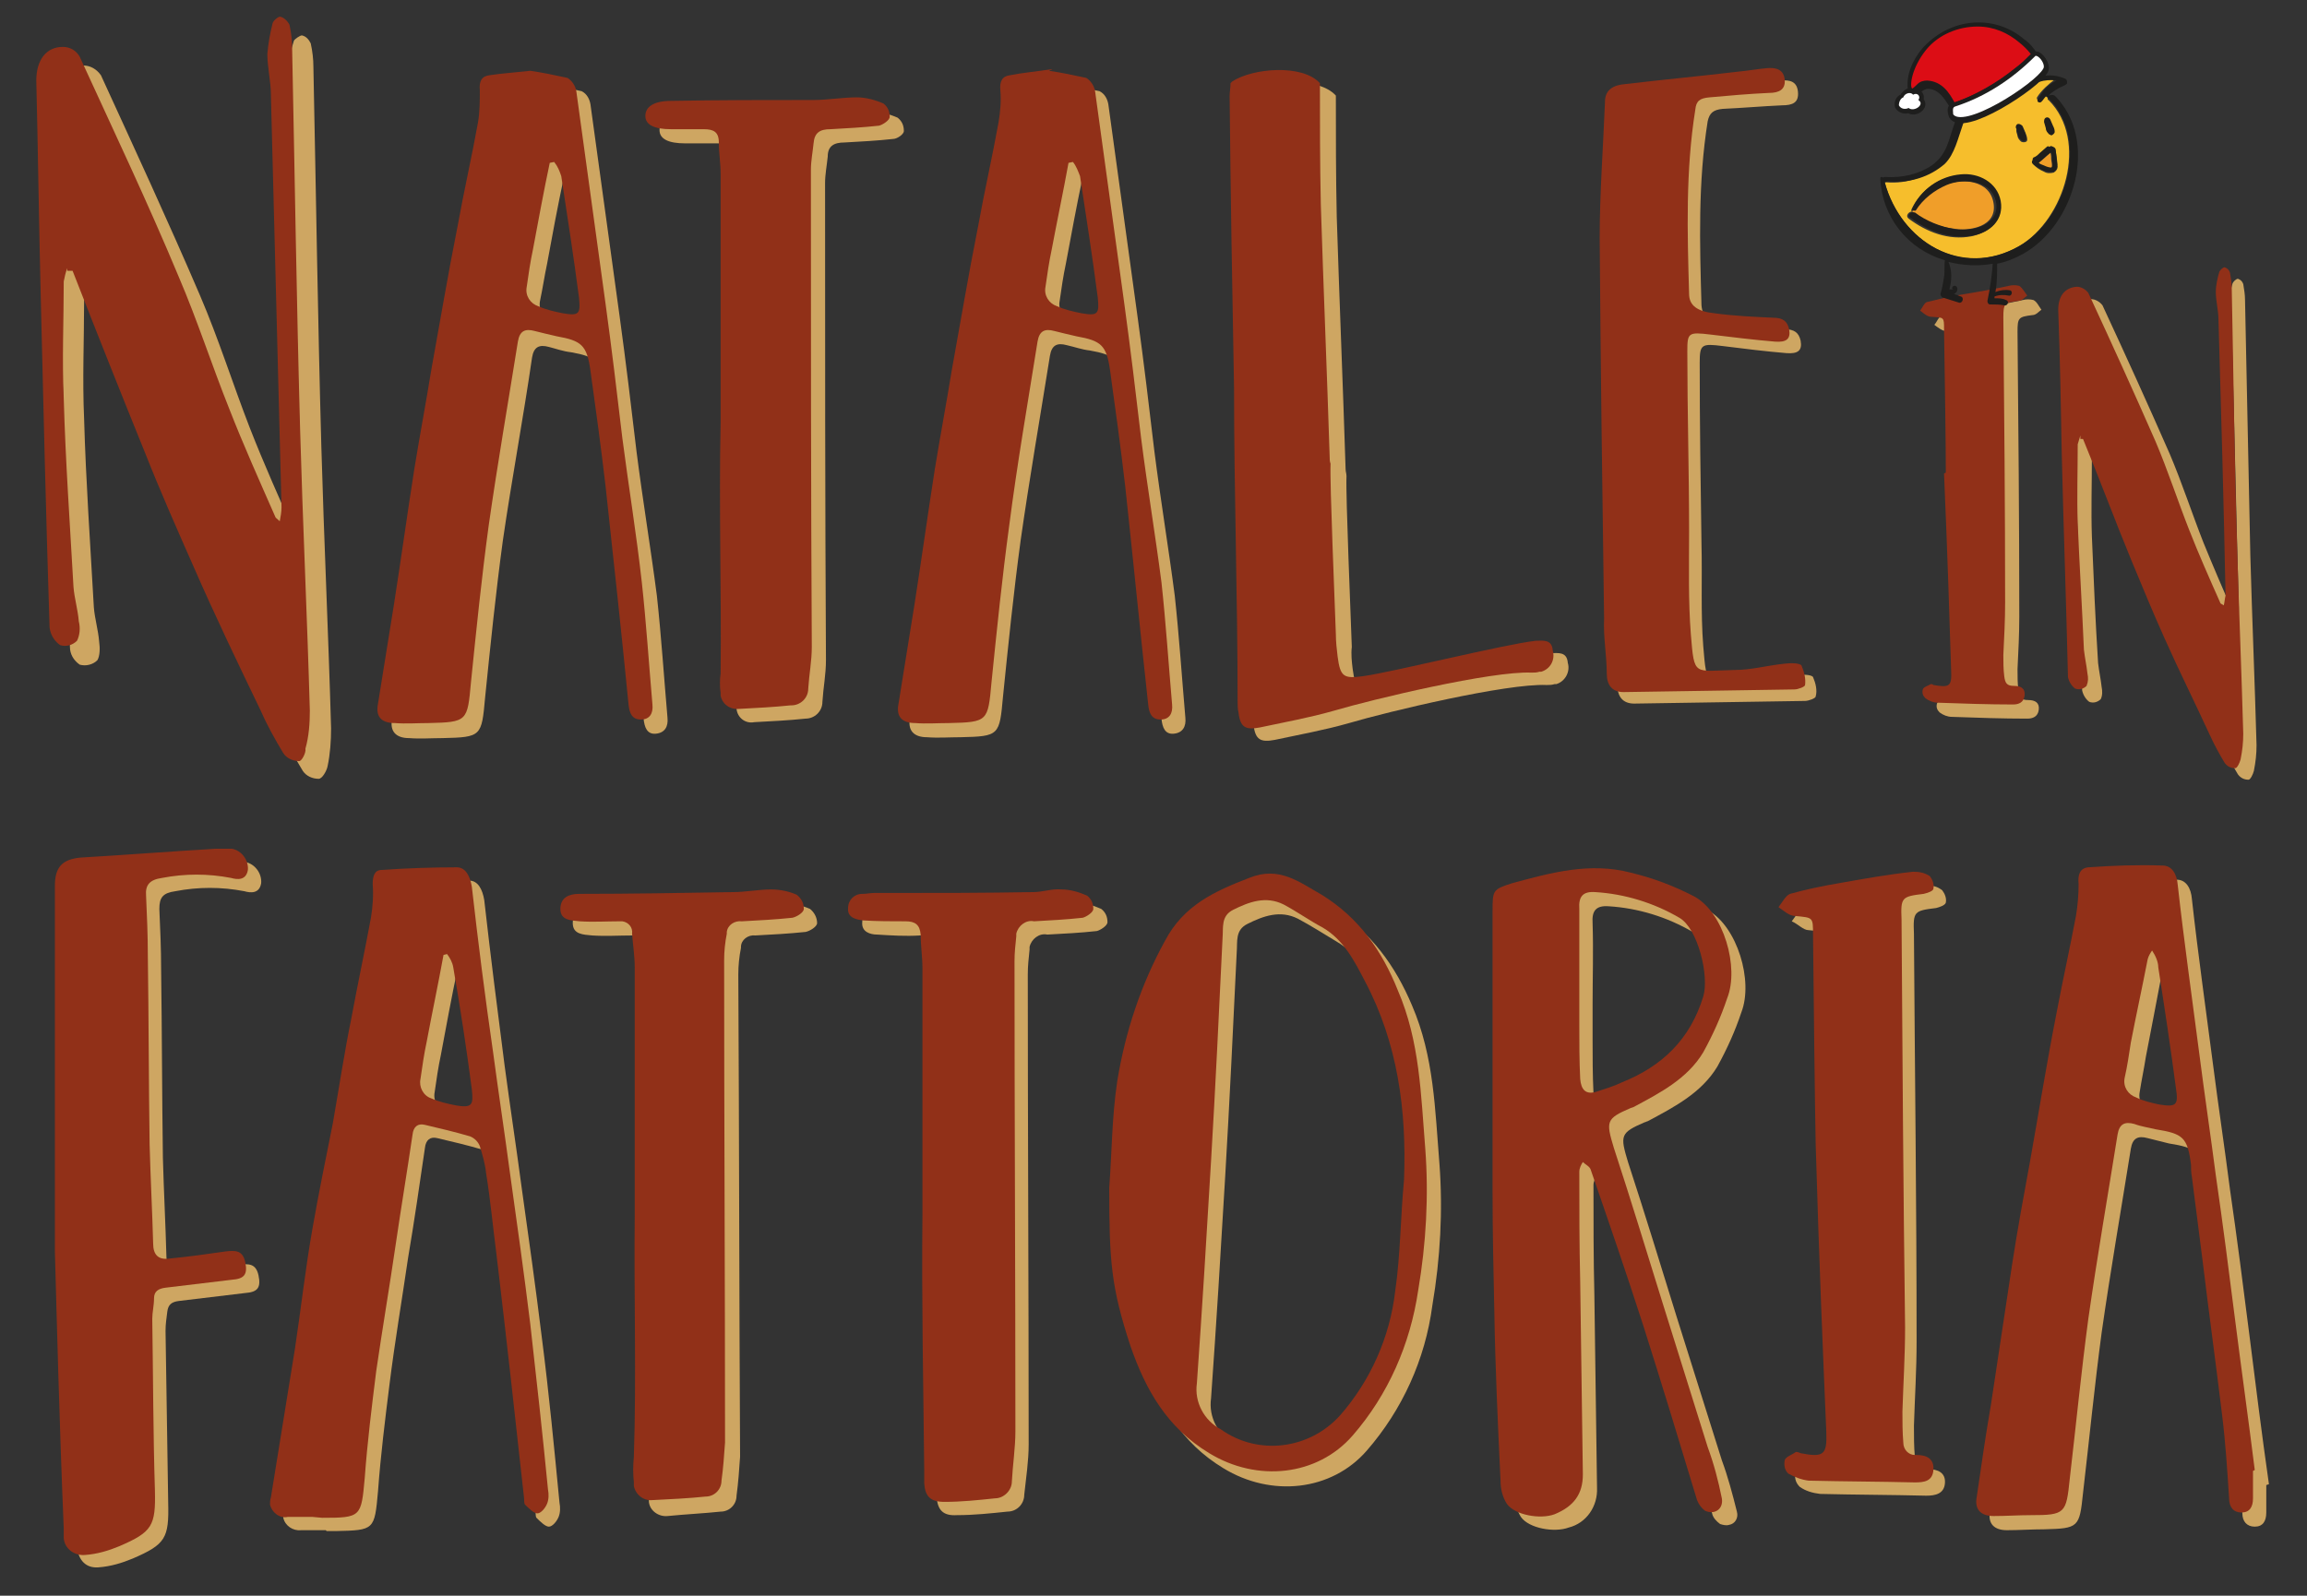 <svg xmlns="http://www.w3.org/2000/svg" xmlns:xlink="http://www.w3.org/1999/xlink" id="Livello_1" x="0px" y="0px" viewBox="0 0 260.6 180.3" style="enable-background:new 0 0 260.6 180.3;" xml:space="preserve"><rect x="0" y="0" width="260.6" height="180.3" fill="#333333" stroke="none"/><style type="text/css">	.st0{fill:#CEA662;}	.st1{fill:#913018;}	.st2{fill:#F09E29;}	.st3{fill:#F6BE2C;}	.st4{fill:#1E1E1D;}	.st5{fill:#1E1E1D;stroke:#1E1E1D;stroke-width:0.714;stroke-linecap:round;stroke-linejoin:round;}	.st6{fill:#DC0D15;}	.st7{fill:#FFFFFF;}	.st8{fill:#FFFFFF;stroke:#1E1E1D;stroke-width:0.477;stroke-linecap:round;stroke-linejoin:round;}</style><path class="st0" d="M177.1,74.9c-0.1-1.3-1.1-1.1-1.9-1.1c-3.6,0.4-16,3.5-19.5,4c-2.2,0.3-2.6,0.1-2.9-2.2 c-0.1-0.8-0.2-1.7-0.1-2.5c-0.1-3.2-0.7-17.1-0.6-19.3c0-0.3-0.1-0.5-0.1-0.8c-0.3-9.5-0.7-19-1-28.5c-0.1-4.6-0.1-9.2-0.1-13.7 c-2-2.2-7.6-1.7-9.9-0.2l-0.3,0.2c0,0.5-0.1,1-0.1,1.5c0.1,11,0.3,22,0.5,33c0,11.8,0.4,23.5,0.4,35.3c0,0.4,0,0.9,0.1,1.3 c0.2,1.7,0.8,2,2.4,1.7c2.8-0.6,5.6-1.1,8.4-1.9c4.4-1.3,17.8-4.5,22.3-4.3c0.3,0,0.6,0,0.9-0.1h0.2C176.8,77,177.4,75.9,177.1,74.9 z"></path><path class="st0" d="M9.9,32.6c-0.2,0.5-0.3,0.9-0.4,1.4c0,4.4-0.2,8.9,0,13.3c0.2,7.1,0.7,14.2,1.1,21.3c0.1,1.3,0.5,2.6,0.6,3.9 c0.1,0.7,0.1,1.6-0.2,2.1c-0.5,0.5-1.3,0.7-2,0.5c-0.7-0.5-1.1-1.2-1.1-2c-0.4-12.5-0.7-25-1-37.4c-0.2-8.2-0.4-16.3-0.5-24.4 c0-2.3,1-3.8,3-3.9c0.8,0,1.5,0.4,2,1.1C15.2,16.8,19,25,22.6,33.4c2.1,4.9,3.7,10,5.6,14.9c1.6,4.1,3.4,8.1,5.2,12.2 c0,0.1,0.2,0.2,0.5,0.5c0.1-0.5,0.2-1.1,0.2-1.7c-0.4-15.5-0.8-31-1.2-46.6c0-1.5-0.4-3.1-0.4-4.6c0.1-1.2,0.3-2.3,0.7-3.5 C33.3,4.4,33.9,4,34.1,4c0.5,0.1,0.8,0.5,1,0.9c0.2,0.9,0.3,1.8,0.3,2.6c0.3,14.4,0.5,28.7,0.9,43c0.3,10.6,0.8,21.2,1.1,31.8 c0,1.4-0.1,2.9-0.4,4.3c-0.1,0.5-0.6,1.4-1,1.4c-0.7,0-1.4-0.3-1.8-0.9c-0.9-1.5-1.8-3.1-2.5-4.7c-2.6-5.4-5.2-10.8-7.6-16.3 c-1.9-4.3-3.8-8.6-5.6-12.9c-2.8-6.8-5.4-13.7-8.1-20.6L9.9,32.6"></path><path class="st0" d="M170.2,136.3v-31.7c0-2.4,0-2.5,2.2-3.2c4.4-1.2,8.8-2.4,13.4-1.2c2.5,0.6,4.9,1.5,7.2,2.7 c3.2,1.8,5.1,7.9,3.7,11.5c-0.7,2.1-1.6,4.1-2.7,6.1c-1.8,3-4.9,4.6-7.9,6.2c-0.1,0-0.2,0.1-0.3,0.1c-2.8,1.2-2.8,1.5-1.9,4.5 c1.9,5.8,3.7,11.7,5.5,17.5c1.7,5.4,3.4,10.8,5.1,16.2c0.7,1.9,1.2,3.8,1.7,5.8c0.2,0.7-0.2,1.4-0.9,1.5c-0.3,0.1-0.7,0-1-0.1 c-0.4-0.3-0.8-0.7-0.9-1.2c-2.1-6.6-4-13.2-6.1-19.8c-1.9-5.9-3.9-11.7-5.9-17.5c-0.1-0.4-0.6-0.6-1-0.9c-0.2,0.3-0.4,0.7-0.4,1.1 c0,4.1,0,8.3,0.1,12.4c0.1,7.3,0.2,14.5,0.3,21.8c0.1,2.1-1.2,4-3.2,4.5c-1.6,0.6-4.5,0.1-5.4-1.2c-0.5-0.8-0.7-1.7-0.7-2.6 c-0.3-6.4-0.5-12.8-0.7-19.1c-0.1-4.5,0-9,0-13.4H170.2z M179.9,113.5L179.9,113.5v3.9c0,2,0,4.1,0.1,6.1c0.1,1.2,0.6,1.9,2,1.4 c1-0.3,1.8-0.6,2.7-1c4.5-1.8,7.7-4.8,9.2-9.7c0.7-2.3-0.6-7.7-2.7-8.9c-2.9-1.7-6.2-2.7-9.5-2.9c-1.4-0.1-1.9,0.5-1.8,1.9 C180,107.5,179.9,110.4,179.9,113.5"></path><path class="st0" d="M256,167.8v3.1c0,1-0.4,1.6-1.3,1.6s-1.4-0.6-1.4-1.5c-0.2-3.2-0.4-6.3-0.8-9.5c-0.7-5.8-1.5-11.6-2.2-17.4 c-0.4-3.1-0.8-6.3-1.2-9.4c-0.1-0.5-0.1-1-0.1-1.5c-0.4-3.1-0.9-3.5-4-4c-0.8-0.2-1.6-0.4-2.4-0.6c-1.1-0.3-1.7,0-1.9,1.2 c-1.1,6.9-2.3,13.8-3.3,20.8c-0.8,6-1.4,12.1-2.1,18.1c-0.4,3.9-0.5,4-4.4,4.1c-1.4,0-2.8,0.1-4.2,0.1s-2.2-0.7-1.9-2.2 c0.5-3.5,1-6.9,1.6-10.4c0.8-5.3,1.6-10.6,2.5-15.9c0.6-3.9,1.3-7.7,2-11.5c1-5.6,1.9-11.2,3-16.8c0.7-3.7,1.5-7.3,2.2-11 c0.2-1.2,0.3-2.4,0.3-3.6c0-1,0.1-1.8,1.1-1.9c2.8-0.2,5.6-0.3,8.4-0.2c1,0,1.6,0.9,1.7,2.2c0.7,6.3,1.6,12.6,2.4,18.8 c0.6,4.7,1.3,9.3,1.9,14c0.8,5.5,1.5,11,2.2,16.5c0.7,5.6,1.4,11.2,2.2,16.8L256,167.8 M244.7,109c-0.2,0.3-0.4,0.7-0.5,1 c-0.6,3.2-1.2,6.3-1.8,9.4c-0.2,1.3-0.5,2.7-0.7,4c-0.2,1,0.4,1.9,1.3,2.2c0.8,0.4,1.7,0.6,2.6,0.8c1.9,0.3,2.2,0.1,1.9-1.8 c-0.6-4.6-1.3-9.1-2-13.7C245.3,110.2,245.1,109.6,244.7,109"></path><path class="st0" d="M120,9.5c1.4,0.2,2.8,0.5,4.2,0.8c0.6,0.3,0.9,0.9,1,1.5c1.1,8,2.2,16,3.3,24c0.7,5.1,1.3,10.1,1.9,15.2 c0.7,5.5,1.6,10.9,2.3,16.3c0.5,4.6,0.8,9.2,1.2,13.8c0.1,1-0.3,1.7-1.3,1.8s-1.3-0.7-1.4-1.7c-0.9-8.2-1.7-16.4-2.6-24.7 c-0.5-4.4-1.1-8.7-1.7-13c-0.4-2.9-1-3.4-3.8-3.9c-0.9-0.1-1.7-0.4-2.6-0.6c-1.1-0.3-1.7,0-1.9,1.2c-1.1,6.9-2.3,13.8-3.3,20.8 c-0.8,5.9-1.4,11.8-2,17.7c-0.4,4.4-0.4,4.5-4.8,4.6c-1.3,0-2.5,0.1-3.8,0c-1.5,0-2.2-0.8-1.9-2.2c0.6-3.8,1.2-7.5,1.8-11.2 c0.8-5.1,1.5-10.2,2.3-15.3c0.6-3.7,1.3-7.4,1.9-11.1c1-5.5,1.9-10.9,3-16.4c0.7-3.9,1.6-7.8,2.3-11.7c0.2-1.2,0.3-2.4,0.2-3.6 c-0.1-1,0.2-1.6,1.1-1.7c1.5-0.3,3-0.4,4.8-0.7 M122.8,19.9l-0.5,0.1c-0.7,3.3-1.3,6.6-1.9,9.8c-0.3,1.4-0.5,2.8-0.7,4.2 c-0.2,1,0.4,1.9,1.3,2.2c0.9,0.4,1.8,0.7,2.8,0.8c1.8,0.3,2,0.1,1.8-1.7c-0.6-4.6-1.3-9.2-2-13.7C123.4,20.9,123.1,20.4,122.8,19.9"></path><path class="st0" d="M7.7,142.9v-41.3c0-2.1,0.9-3.1,2.9-3.2c5.1-0.3,10.2-0.7,15.3-1c0.6-0.1,1.2-0.1,1.8,0 c1.1,0.2,1.9,1.3,1.8,2.4c-0.2,1.2-1.2,1.1-1.9,0.9c-2.6-0.5-5.2-0.5-7.8,0c-1.4,0.2-1.8,0.7-1.8,2c0.1,2.2,0.2,4.5,0.2,6.8 c0.1,7.1,0.1,14.2,0.2,21.3c0.1,3.8,0.3,7.5,0.4,11.2c0,1.3,0.6,1.9,1.9,1.7c2.1-0.2,4.2-0.5,6.3-0.8c1-0.1,1.9-0.2,2.2,1.2 s-0.1,1.9-1.5,2c-2.5,0.3-5,0.6-7.5,0.9c-0.8,0.1-1.2,0.4-1.3,1.2s-0.2,1.4-0.2,2.2c0.1,6.4,0.2,12.9,0.3,19.4c0.1,4-0.3,4.7-4,6.3 c-1.2,0.5-2.5,0.9-3.9,1s-2.2-0.8-2.4-2.2v-0.7C8.2,162.1,7.9,150,7.7,142.9"></path><path class="st0" d="M182.7,71.3c-0.2-14.3-0.4-28.6-0.5-43c0-5.1,0.4-10.2,0.6-15.4c0-1.4,1.1-1.8,2.3-2c4.2-0.5,8.5-0.9,12.7-1.4 c1.1-0.1,2.2-0.3,3.3-0.4s1.9,0.1,2,1.3s-0.6,1.5-1.8,1.5c-2.2,0.1-4.5,0.3-6.7,0.4c-1.1,0.1-1.5,0.5-1.7,1.4 c-1.1,6.9-0.9,13.8-0.7,20.8c0.1,1.3,0.9,2,2.9,2.2c2.2,0.2,4.4,0.4,6.5,0.5c1.1,0,1.6,0.4,1.8,1.3c0.2,1.1-0.3,1.5-1.6,1.4 c-2.4-0.2-4.8-0.5-7.2-0.8S192,38.9,192,41c0,6.8,0.1,13.6,0.2,20.4c0.1,3.9-0.1,7.8,0.2,11.6c0.4,4.8,0.3,4.1,5,4 c1.8,0,3.6-0.5,5.4-0.7c0.7-0.1,1.8-0.1,2,0.2c0.3,0.7,0.5,1.5,0.3,2.2c0,0.2-0.8,0.5-1.2,0.5c-6.4,0.1-12.9,0.2-19.3,0.3 c-1.3,0-1.9-0.8-1.9-2.1l0.1-6.4L182.7,71.3"></path><path class="st0" d="M126.8,135.7c0.3-4,0.4-8,0.9-11.9c0.9-5.6,2.7-11,5.4-15.9c2.1-4,5.6-5.6,9.5-7.1c3.4-1.4,5.7,0.5,8.2,2 c4.1,2.6,6.8,6.3,8.7,10.8c2.5,5.8,2.6,11.8,3.1,17.9c0.4,5.3,0.1,10.7-0.8,16c-0.8,6.1-3.4,11.8-7.4,16.4c-4,4.6-10.8,5.3-16.2,2 c-4.8-2.9-7.2-7.2-8.9-12.1C127.1,147,126.9,144.1,126.8,135.7 M160.6,134.9h-0.4c0.3-7.8-0.7-15.4-4.4-22.4 c-1.2-2.3-2.4-4.7-4.8-6.1c-1.5-0.9-2.9-1.8-4.4-2.6c-2-1-3.9-0.3-5.7,0.6c-1.4,0.7-1.1,2-1.2,3.2c-0.4,8.4-0.8,16.8-1.3,25.3 s-1,16.7-1.6,25.1c-0.3,2.1,0.8,4.2,2.7,5.2c4.3,3,10.1,2.2,13.5-1.7s5.6-8.7,6.2-13.9C159.8,143.4,160.1,139.1,160.6,134.9"></path><path class="st0" d="M73.2,138.9v-28c0-1.3-0.2-2.5-0.3-3.8c0-0.7-0.5-1.3-1.2-1.4c-0.1,0-0.2,0-0.3,0c-1.5,0-3,0.1-4.5,0 c-1-0.1-2.2-0.1-2.2-1.4s1-1.7,2.1-1.7c5.8-0.1,11.6-0.1,17.4-0.2c1.5,0,2.9-0.3,4.4-0.3c1,0,2,0.2,2.9,0.6c0.5,0.4,0.8,1,0.8,1.6 c0,0.4-0.8,0.9-1.3,1c-1.9,0.2-3.8,0.3-5.7,0.4c-0.8-0.1-1.6,0.5-1.6,1.3l0,0v0.1c-0.2,1-0.3,2-0.3,3c0.1,18.2,0.1,36.3,0.2,54.5 c-0.1,1.5-0.2,2.9-0.4,4.4c0,1-0.8,1.8-1.8,1.8c-1.9,0.2-4,0.3-6,0.5c-1,0.1-2-0.6-2.1-1.6l0,0c0-0.1,0-0.2,0-0.3 c-0.1-1-0.1-1.9,0-2.9l0.5-27.5L73.2,138.9"></path><path class="st0" d="M105.8,138.9V111c0-1.3-0.2-2.5-0.2-3.8c-0.1-1.1-0.6-1.6-1.7-1.5c-1.6,0.1-3.2,0-4.8-0.1 c-0.8,0-1.8-0.3-1.7-1.4c0-0.9,0.7-1.7,1.6-1.7h0.1l0,0c0.4,0,0.8-0.1,1.2-0.1s1.1,0,1.6,0c5.5,0,10.9,0,16.4-0.1 c1.1,0,2.1-0.4,3.2-0.3c1,0,2,0.3,2.9,0.7c0.5,0.4,0.7,0.9,0.7,1.5c0,0.4-0.8,0.9-1.2,1c-1.8,0.2-3.7,0.3-5.6,0.4 c-0.9-0.2-1.8,0.5-2,1.4l0,0c0,0.1,0,0.2,0,0.3c-0.1,1-0.2,1.8-0.2,2.8c0,17.7,0.1,35.4,0.1,53.1c0,1.9-0.3,3.8-0.5,5.7 c0,1-0.8,1.9-1.9,1.9l0,0l0,0c-1.9,0.2-3.8,0.4-5.7,0.4c-1.6,0.1-2.2-0.6-2.3-2.1c0-0.5,0-1.1,0-1.6c0.2-9.5,0.4-19,0.6-28.5 L105.8,138.9"></path><path class="st0" d="M83,49.4V21.2c0-1.2-0.2-2.3-0.2-3.5s-0.6-1.5-1.7-1.5s-2.4,0-3.7,0c-1.9,0-2.9-0.5-2.9-1.5 c0-1.1,0.9-1.7,2.9-1.7c5.4,0,10.7,0,16.1-0.1c1.7,0,3.3-0.3,4.9-0.3c1,0,2.1,0.3,3,0.7c0.5,0.4,0.7,0.9,0.7,1.5 c0,0.4-0.8,0.9-1.2,0.9c-1.8,0.2-3.7,0.3-5.5,0.4c-1.2,0-1.9,0.4-1.9,1.6c-0.1,1-0.3,2-0.3,3c0,18,0,36,0.1,53.9 c0,1.6-0.3,3.1-0.4,4.7c0,1.1-0.9,1.9-1.9,1.9l0,0c-1.9,0.2-3.9,0.3-5.8,0.4c-1,0.2-1.9-0.5-2-1.5c0-0.1,0-0.2,0-0.3 c-0.1-0.7-0.1-1.5,0-2.2c0.2-9.4,0.4-18.9,0.5-28.3L83,49.4"></path><path class="st0" d="M206.6,130.9c-0.1-5.1-0.2-14.4-0.3-23.7c0-2,0-1.9-2-2.1c-0.6,0-1.2-0.7-1.9-1c0.4-0.5,0.8-1.3,1.3-1.5 c1.8-0.5,3.7-0.9,5.5-1.2c2.8-0.5,5.6-1,8.4-1.3c0.7-0.1,1.3,0.1,1.8,0.5c0.3,0.4,0.5,0.9,0.4,1.4c-0.1,0.3-0.7,0.5-1.1,0.6 c-2.5,0.3-2.6,0.4-2.5,2.9c0.1,15.3,0.3,30.7,0.3,46.1c0,3.2-0.2,6.3-0.3,9.5c0,1.2,0,2.3,0.1,3.5c0,0.8,0.5,1.4,1.3,1.4l0,0h0.2 c1.1,0,2,0.4,1.9,1.6s-1.1,1.4-2.1,1.4c-4-0.1-8-0.1-12-0.2c-0.8-0.1-1.6-0.3-2.3-0.8c-0.4-0.4-0.6-0.9-0.5-1.5 c0.1-0.4,0.8-0.6,1.2-0.9c0.1-0.1,0.4,0.1,0.6,0.1c2.6,0.5,3,0.2,2.9-2.4C207.4,153.9,207.1,144.5,206.6,130.9"></path><path class="st0" d="M36.8,172.9H34c-0.9,0.1-1.8-0.5-2-1.4c0-0.3,0-0.5,0.1-0.8c0.9-5.6,1.8-11.1,2.7-16.7c0.7-4.6,1.2-9.2,2-13.7 c0.7-4,1.5-7.9,2.3-11.9c0.7-4,1.3-8,2-11.9c0.7-3.8,1.5-7.5,2.2-11.3c0.2-1.2,0.3-2.5,0.2-3.8c0-0.9,0.2-1.6,1-1.6 c2.8-0.2,5.7-0.3,8.5-0.3c1,0,1.5,1,1.7,2.2c0.7,6.2,1.5,12.5,2.3,18.7c0.6,4.5,1.3,9.1,1.9,13.6c0.8,5.7,1.6,11.4,2.3,17.1 c0.8,6.2,1.4,12.5,2,18.7c0.1,0.5,0.1,1.1-0.1,1.6c-0.2,0.5-0.7,1.1-1.1,1.1s-1-0.6-1.4-1c-0.1-0.1-0.1-0.5-0.1-0.7 c-1-9.1-2-18.3-3-27.4c-0.4-3.1-0.7-6.3-1.2-9.4c-0.1-1-0.4-2-0.7-3c-0.2-0.5-0.6-0.9-1.1-1.1c-1.7-0.5-3.4-0.9-5.1-1.3 c-0.8-0.2-1.3,0.2-1.4,1.1c-0.6,4.1-1.2,8.3-1.9,12.4c-0.7,4.8-1.5,9.5-2.1,14.3c-0.5,4-1,8-1.3,12.1c-0.4,4.4-0.4,4.4-4.8,4.5h-1 L36.8,172.9z M52.1,109.3l-0.4,0.1c-0.7,3.3-1.3,6.6-1.9,9.8c-0.3,1.4-0.5,2.8-0.7,4.2c-0.2,1,0.4,1.9,1.3,2.2 c0.9,0.4,1.8,0.7,2.8,0.8c1.8,0.3,2,0,1.8-1.8c-0.6-4.6-1.3-9.2-2.1-13.8C52.6,110.3,52.4,109.8,52.1,109.3"></path><path class="st0" d="M61.5,9.5c1.4,0.2,2.8,0.5,4.2,0.8c0.6,0.3,0.9,0.9,1,1.5c1.1,8,2.2,16,3.3,24c0.7,5.1,1.3,10.1,1.9,15.2 c0.7,5.5,1.6,10.9,2.3,16.3c0.5,4.6,0.8,9.2,1.2,13.8c0.1,1-0.3,1.7-1.3,1.8s-1.3-0.7-1.4-1.7C71.8,73.1,71,64.9,70,56.7 c-0.5-4.4-1.1-8.7-1.7-13c-0.4-2.9-1-3.4-3.8-3.9c-0.9-0.1-1.7-0.4-2.5-0.6c-1.1-0.3-1.7,0-1.9,1.2c-1,6.9-2.3,13.8-3.3,20.7 c-0.8,5.9-1.4,11.8-2,17.7c-0.4,4.4-0.4,4.5-4.8,4.6c-1.3,0-2.5,0.1-3.8,0c-1.5,0-2.2-0.8-1.9-2.2c0.6-3.8,1.2-7.5,1.8-11.2 c0.8-5.1,1.5-10.2,2.3-15.3c0.6-3.7,1.3-7.4,1.9-11.1c1-5.5,1.9-10.9,3-16.4c0.7-3.9,1.6-7.8,2.3-11.7c0.2-1.2,0.2-2.4,0.1-3.5 c0-1,0.2-1.6,1.1-1.7C58.2,10,59.7,9.8,61.5,9.5 M64.2,19.9L63.7,20c-0.7,3.3-1.3,6.5-1.9,9.8c-0.3,1.4-0.5,2.8-0.8,4.2 c-0.2,1,0.4,1.9,1.3,2.2c0.9,0.4,1.8,0.7,2.8,0.8c1.8,0.3,2,0.1,1.8-1.7c-0.6-4.6-1.3-9.2-2-13.7C64.7,20.9,64.5,20.4,64.2,19.9"></path><path class="st1" d="M168.6,134.7V103c0-2.4,0-2.5,2.2-3.2c4.4-1.2,8.8-2.4,13.4-1.2c2.5,0.6,4.9,1.5,7.2,2.7 c3.3,1.8,5.1,8,3.7,11.5c-0.7,2.1-1.6,4.1-2.7,6.1c-1.8,3-4.9,4.6-7.9,6.2l-0.3,0.1c-2.8,1.2-2.8,1.5-1.9,4.5 c1.9,5.8,3.7,11.7,5.5,17.5c1.7,5.4,3.4,10.9,5.1,16.3c0.7,1.9,1.2,3.8,1.6,5.8c0.2,1.2-0.8,1.9-1.9,1.4c-0.4-0.3-0.7-0.7-0.9-1.2 c-2-6.6-4-13.2-6.1-19.8c-1.9-5.9-3.9-11.7-5.9-17.5c-0.1-0.4-0.6-0.6-0.9-0.9c-0.2,0.3-0.4,0.7-0.4,1.1c0,4.1,0,8.3,0.1,12.4 c0.1,7.3,0.2,14.5,0.3,21.8c0,2.2-1,3.6-3.2,4.5c-1.6,0.6-4.5,0.1-5.4-1.2c-0.5-0.8-0.7-1.7-0.7-2.6c-0.3-6.4-0.6-12.8-0.7-19.1 C168.7,143.7,168.6,139.1,168.6,134.7L168.6,134.7 M178.4,111.9L178.4,111.9v3.9c0,2,0,4.1,0.1,6.1c0.1,1.2,0.6,1.9,2,1.4 c0.9-0.3,1.9-0.6,2.7-1c4.5-1.8,7.7-4.8,9.2-9.7c0.7-2.3-0.6-7.7-2.7-8.9c-2.9-1.7-6.2-2.7-9.5-2.9c-1.4-0.1-1.9,0.5-1.8,1.9 C178.4,105.9,178.4,108.8,178.4,111.9"></path><path class="st1" d="M35.3,171.4h-2.8c-0.9,0.2-1.8-0.5-2-1.4c0-0.3,0-0.5,0.1-0.8c0.9-5.6,1.8-11.1,2.7-16.7 c0.7-4.6,1.2-9.2,2-13.7c0.7-4,1.5-7.9,2.3-11.9c0.7-4,1.3-8,2.1-11.9c0.7-3.8,1.5-7.5,2.2-11.3c0.2-1.2,0.3-2.5,0.2-3.8 c0-0.9,0.2-1.6,1-1.6c2.8-0.2,5.7-0.3,8.5-0.3c1,0,1.5,1,1.7,2.2c0.7,6.2,1.5,12.5,2.4,18.7c0.6,4.5,1.3,9.1,1.9,13.6 c0.8,5.7,1.6,11.4,2.3,17.1c0.7,6.2,1.4,12.5,2,18.7c0.1,0.5,0.1,1.1-0.1,1.6c-0.2,0.5-0.7,1.1-1.1,1.1s-1-0.6-1.4-1 c-0.1-0.1-0.1-0.5-0.1-0.7c-1-9.1-2-18.2-3.1-27.4c-0.4-3.1-0.7-6.3-1.2-9.4c-0.1-1-0.4-2-0.7-3c-0.2-0.5-0.6-0.9-1.1-1.1 c-1.7-0.5-3.4-0.9-5.1-1.3c-0.8-0.2-1.3,0.2-1.4,1.1c-0.6,4.1-1.3,8.3-1.9,12.4c-0.7,4.8-1.5,9.5-2.2,14.3c-0.5,4-1,8-1.3,12.1 c-0.4,4.4-0.4,4.5-4.8,4.5L35.3,171.4L35.3,171.4z M50.5,107.8l-0.4,0.1c-0.6,3.3-1.3,6.6-1.9,9.8c-0.3,1.4-0.5,2.8-0.7,4.2 c-0.2,0.9,0.3,1.9,1.2,2.2c0.9,0.4,1.8,0.6,2.8,0.8c1.8,0.3,2,0,1.8-1.8c-0.6-4.6-1.3-9.2-2.1-13.8 C51.1,108.7,50.8,108.2,50.5,107.8"></path><path class="st1" d="M254.5,166.2v3.1c0,1-0.4,1.6-1.3,1.6s-1.4-0.6-1.4-1.6c-0.2-3.1-0.4-6.3-0.8-9.5c-0.7-5.8-1.5-11.6-2.2-17.4 c-0.4-3.1-0.8-6.3-1.2-9.4c-0.1-0.5-0.1-1-0.1-1.4c-0.4-3.1-0.9-3.5-4-4c-0.8-0.2-1.6-0.3-2.4-0.6c-1.1-0.3-1.7,0-1.9,1.2 c-1.1,6.9-2.3,13.8-3.3,20.8c-0.8,6-1.4,12.1-2.1,18.1c-0.4,3.9-0.5,4.1-4.4,4.1c-1.4,0-2.8,0.1-4.2,0.1s-2.2-0.7-1.9-2.2 c0.5-3.5,1-6.9,1.6-10.4c0.8-5.3,1.6-10.6,2.4-15.9c0.6-3.9,1.3-7.7,2-11.5c1-5.6,1.9-11.2,3-16.8c0.7-3.7,1.5-7.3,2.2-11 c0.2-1.2,0.3-2.4,0.3-3.6c-0.1-1,0.1-1.8,1.1-1.9c2.8-0.2,5.6-0.3,8.4-0.2c1,0,1.6,0.9,1.7,2.2c0.7,6.3,1.6,12.6,2.4,18.8 c0.6,4.7,1.3,9.4,1.9,14c0.8,5.5,1.5,11,2.2,16.5s1.5,11.2,2.2,16.8L254.5,166.2 M243.1,107.4c-0.2,0.3-0.4,0.6-0.5,1 c-0.6,3.1-1.3,6.3-1.9,9.4c-0.2,1.3-0.4,2.7-0.7,4c-0.2,1,0.4,1.9,1.3,2.2c0.8,0.4,1.7,0.6,2.6,0.8c1.9,0.3,2.2,0.1,1.9-1.8 c-0.6-4.6-1.3-9.2-2-13.7C243.8,108.7,243.5,108,243.1,107.4"></path><path class="st1" d="M6.2,141.4v-41.3c0-2.1,0.8-3,2.9-3.2c5.1-0.3,10.2-0.7,15.3-1c0.6,0,1.2,0,1.8,0c1.1,0.2,1.9,1.3,1.8,2.4 c-0.2,1.2-1.2,1.1-1.9,0.9c-2.6-0.5-5.2-0.5-7.8,0c-1.4,0.2-1.9,0.8-1.8,2c0.1,2.2,0.2,4.5,0.2,6.8c0.1,7.1,0.1,14.2,0.2,21.3 c0.1,3.8,0.3,7.5,0.4,11.2c0,1.3,0.6,1.9,1.9,1.7c2.1-0.2,4.2-0.5,6.3-0.8c1-0.1,1.9-0.2,2.2,1.2s-0.1,1.9-1.5,2 c-2.5,0.3-5,0.6-7.5,0.9c-0.8,0.1-1.3,0.4-1.3,1.2s-0.2,1.6-0.2,2.3c0.1,6.5,0.1,13,0.3,19.4c0.1,4-0.3,4.7-4,6.3 c-1.2,0.5-2.5,0.9-3.9,1c-1.2,0.1-2.3-0.7-2.4-1.9c0-0.1,0-0.2,0-0.4v-0.7C6.7,160.7,6.4,148.6,6.2,141.4"></path><path class="st1" d="M125.3,134.2c0.3-4,0.3-8,0.9-12c0.9-5.6,2.7-11,5.4-15.9c2.1-4,5.6-5.6,9.5-7.1c3.4-1.4,5.7,0.5,8.2,1.9 c4.2,2.6,6.8,6.3,8.6,10.8c2.5,5.8,2.6,11.8,3.1,17.9c0.4,5.3,0.1,10.7-0.8,16c-0.9,6.1-3.4,11.8-7.4,16.4c-4,4.6-10.8,5.3-16.2,2 c-4.8-2.9-7.2-7.2-8.9-12.1C125.5,145.4,125.3,142.5,125.3,134.2 M158.6,133.3L158.6,133.3c0.3-7.8-0.7-15.4-4.4-22.4 c-1.2-2.3-2.4-4.7-4.8-6.1c-1.5-0.8-2.9-1.8-4.4-2.6c-2-1-3.9-0.3-5.7,0.6c-1.4,0.7-1.1,2-1.2,3.2c-0.4,8.4-0.8,16.8-1.3,25.2 s-1,16.7-1.6,25.1c-0.3,2.1,0.8,4.2,2.7,5.2c4.2,3,10,2.3,13.5-1.6c3.4-3.9,5.6-8.8,6.2-14C158.2,141.8,158.2,137.5,158.6,133.3"></path><path class="st1" d="M71.7,137.3v-28c0-1.2-0.2-2.5-0.3-3.8c0.1-0.7-0.4-1.3-1.1-1.4l0,0c-0.1,0-0.2,0-0.3,0c-1.5,0-3,0.1-4.5,0 c-1-0.1-2.2-0.1-2.2-1.4s1-1.7,2.1-1.7c5.8,0,11.6-0.1,17.4-0.2c1.4,0,2.9-0.3,4.3-0.3c1,0,2,0.2,2.9,0.6c0.5,0.4,0.8,0.9,0.8,1.6 c0,0.4-0.8,0.9-1.3,1c-1.9,0.2-3.8,0.3-5.7,0.4c-0.8-0.1-1.6,0.4-1.7,1.2l0,0c0,0.1,0,0.1,0,0.2c-0.2,1-0.3,2-0.3,3 c0,18.2,0.1,36.3,0.1,54.5c-0.1,1.4-0.2,2.9-0.4,4.3c0,1-0.8,1.8-1.8,1.8c-1.9,0.2-4,0.3-6,0.4c-1,0.1-1.9-0.6-2.1-1.6l0,0 c0-0.1,0-0.2,0-0.4c-0.1-1-0.1-1.9,0-2.9C71.9,155.6,71.6,146.4,71.7,137.3L71.7,137.3"></path><path class="st1" d="M104.2,137.3v-27.9c0-1.3-0.2-2.5-0.2-3.8c-0.1-1.1-0.6-1.5-1.7-1.5c-1.6,0-3.2,0-4.8-0.1 c-0.8-0.1-1.8-0.3-1.7-1.4c0-0.9,0.7-1.6,1.6-1.6l0,0h0.1c0.4,0,0.8-0.1,1.2-0.1h1.6c5.5,0,10.9,0,16.4-0.1c1.1,0,2.1-0.4,3.2-0.3 c1,0,2,0.3,2.9,0.7c0.5,0.4,0.7,0.9,0.7,1.5c0,0.4-0.8,0.9-1.2,1c-1.8,0.2-3.7,0.3-5.5,0.4c-0.9-0.2-1.8,0.5-2,1.4l0,0 c0,0.1,0,0.2,0,0.3c-0.1,1-0.2,1.8-0.2,2.8c0,17.7,0.1,35.4,0.1,53.1c0,1.9-0.3,3.8-0.4,5.7c0,1-0.9,1.9-1.9,1.9 c-1.9,0.2-3.8,0.4-5.7,0.4c-1.6,0-2.2-0.6-2.3-2.1c0-0.5,0-1.1,0-1.6C104.3,156.4,104.1,146.9,104.2,137.3"></path><path class="st1" d="M205.1,129.3c-0.1-5.1-0.2-14.4-0.3-23.7c0-2,0-1.9-2-2.1c-0.7,0-1.3-0.6-1.9-1c0.4-0.5,0.8-1.3,1.3-1.5 c1.8-0.5,3.7-0.9,5.5-1.2c2.8-0.5,5.6-1,8.4-1.3c0.7,0,1.3,0.1,1.9,0.5c0.3,0.4,0.5,0.9,0.4,1.4c0,0.3-0.7,0.5-1.1,0.6 c-2.5,0.3-2.6,0.4-2.5,2.9c0.1,15.3,0.2,30.7,0.4,46.1c0,3.2-0.2,6.3-0.3,9.5c0,1.2,0,2.3,0.1,3.5c0,0.8,0.6,1.4,1.3,1.4h0.2 c1.1,0,2,0.4,1.9,1.7s-1.1,1.4-2.1,1.4c-4-0.1-8-0.1-12-0.2c-0.8-0.1-1.6-0.4-2.3-0.8c-0.4-0.4-0.5-0.9-0.4-1.5 c0.1-0.4,0.8-0.6,1.2-0.9c0.1-0.1,0.4,0,0.6,0.1c2.6,0.5,3,0.2,2.9-2.4C205.9,152.3,205.5,142.9,205.1,129.3"></path><path class="st0" d="M236.6,50.7c-0.1,0.3-0.2,0.7-0.3,1c0,3-0.1,6,0,8.9c0.2,4.8,0.4,9.6,0.7,14.3c0.1,0.9,0.3,1.8,0.4,2.7 c0.1,0.5,0.1,1-0.1,1.4c-0.3,0.3-0.8,0.5-1.3,0.3c-0.4-0.3-0.7-0.8-0.8-1.3c-0.3-8.4-0.5-16.8-0.7-25.2c-0.1-5.5-0.3-10.9-0.4-16.4 c0-1.5,0.7-2.5,2.1-2.6c0.5,0,1,0.3,1.3,0.7c2.6,5.6,5.1,11.1,7.6,16.8c1.4,3.3,2.5,6.7,3.8,10c1.1,2.7,2.3,5.5,3.5,8.2 c0,0.1,0.1,0.1,0.4,0.3c0.1-0.4,0.1-0.7,0.1-1.1c-0.3-10.4-0.5-20.9-0.8-31.3c0-1-0.3-2.1-0.3-3.1c0-0.8,0.2-1.6,0.4-2.3 c0.1-0.2,0.4-0.5,0.6-0.5c0.3,0.1,0.5,0.3,0.6,0.6c0.1,0.6,0.2,1.2,0.2,1.8c0.2,9.7,0.4,19.3,0.6,28.9c0.2,7.1,0.5,14.2,0.7,21.4 c0,1-0.1,1.9-0.3,2.9c-0.1,0.4-0.4,1-0.6,1c-0.5,0-0.9-0.2-1.2-0.6c-0.6-1-1.2-2.1-1.7-3.2c-1.7-3.6-3.5-7.3-5.1-10.9 c-1.3-2.9-2.5-5.8-3.7-8.7c-1.9-4.6-3.7-9.2-5.5-13.8h-0.3"></path><path class="st0" d="M221.4,55c0-3.4-0.1-9.8-0.2-16.2c0-1.4,0-1.3-1.4-1.4c-0.4,0-0.9-0.4-1.3-0.7c0.3-0.3,0.5-1,0.9-1 c1.2-0.3,2.4-0.6,3.7-0.8c1.8-0.3,3.6-0.6,5.4-1c0.4-0.1,0.8-0.1,1.2,0c0.4,0.2,0.6,0.7,0.9,1.1c-0.3,0.2-0.6,0.6-1,0.6 c-1.6,0.2-1.7,0.3-1.7,1.9c0.1,10.7,0.2,21.5,0.2,32.2c0,1.9-0.1,3.9-0.2,5.9c0,0.8,0,1.6,0.1,2.4s0.3,1.1,1.1,1.1s1.3,0.3,1.2,1.1 s-0.7,1-1.3,1c-2.8,0-5.7-0.1-8.5-0.2c-0.5,0-1-0.2-1.4-0.5c-0.3-0.3-0.4-0.6-0.3-1c0.1-0.3,0.6-0.4,0.9-0.6c0.1,0,0.2,0,0.3,0.1 c1.8,0.4,2.1,0.2,2-1.7C221.8,70.8,221.6,64.3,221.4,55"></path><path class="st1" d="M7.6,30.3c-0.2,0.5-0.3,1-0.4,1.5c0,4.4-0.2,8.8,0,13.2c0.2,7.2,0.7,14.2,1.1,21.3c0.1,1.3,0.5,2.6,0.6,3.9 C9.1,71,9,71.8,8.7,72.4c-0.5,0.5-1.2,0.7-1.9,0.5c-0.7-0.5-1.1-1.2-1.2-2C5.2,58.5,4.9,46,4.6,33.5C4.4,25.4,4.3,17.3,4.1,9.1 c0-2.3,1.1-3.8,3-3.8c0.8,0,1.5,0.4,1.9,1.1c3.8,8.3,7.7,16.5,11.2,24.9c2.1,4.9,3.7,9.9,5.7,14.9c1.6,4.1,3.4,8.1,5.2,12.2 c0,0.1,0.2,0.2,0.5,0.5c0.1-0.5,0.2-1.1,0.2-1.6c-0.4-15.5-0.8-31-1.2-46.6c0-1.5-0.4-3.1-0.4-4.6c0.1-1.2,0.3-2.3,0.6-3.5 c0.1-0.3,0.7-0.8,0.9-0.7c0.4,0.1,0.8,0.5,1,0.9C32.9,3.7,33,4.6,33,5.5c0.3,14.4,0.5,28.6,0.9,43c0.3,10.6,0.8,21.2,1.1,31.8 c0,1.4-0.1,2.9-0.5,4.3c0.1,0.4-0.4,1.4-0.7,1.4c-0.7,0-1.4-0.3-1.8-0.9c-0.9-1.5-1.8-3.1-2.5-4.7c-2.6-5.4-5.2-10.8-7.6-16.3 c-1.9-4.3-3.8-8.6-5.5-12.9c-2.8-6.9-5.5-13.7-8.2-20.6H7.6"></path><path class="st1" d="M175.4,73.5c-0.1-1.3-1.1-1.1-1.9-1.1c-3.6,0.4-16,3.5-19.5,4c-2.2,0.3-2.6,0.1-2.9-2.2 c-0.1-0.8-0.2-1.7-0.2-2.5c-0.1-3.2-0.7-17.1-0.6-19.3c-0.1-0.3-0.1-0.5-0.1-0.8c-0.3-9.5-0.7-19-1-28.5c-0.1-4.6-0.1-9.2-0.1-13.7 c-2-2.2-7.6-1.7-9.9-0.2L139,9.4c0,0.5-0.1,1-0.1,1.5c0.1,11,0.3,22,0.5,33c0,11.8,0.4,23.5,0.4,35.3c0,0.4,0,0.9,0.1,1.3 c0.2,1.7,0.8,2,2.4,1.7c2.8-0.6,5.6-1.1,8.4-1.9c4.4-1.3,17.8-4.5,22.3-4.3c0.3,0,0.6,0,0.9-0.1h0.2 C175.1,75.6,175.7,74.6,175.4,73.5z"></path><path class="st1" d="M118.5,8c1.4,0.2,2.8,0.5,4.2,0.8c0.5,0.3,0.9,0.9,1,1.5c1.1,8,2.2,16,3.3,24c0.7,5.1,1.3,10.1,1.9,15.2 c0.7,5.5,1.6,10.9,2.3,16.3c0.5,4.6,0.8,9.2,1.2,13.8c0.1,1-0.3,1.7-1.3,1.7s-1.3-0.7-1.4-1.7c-0.9-8.2-1.7-16.4-2.6-24.7 c-0.5-4.3-1.1-8.7-1.7-13c-0.4-2.9-1-3.4-3.8-3.9c-0.9-0.2-1.7-0.4-2.5-0.6c-1.1-0.3-1.7,0-1.9,1.2c-1.1,6.9-2.3,13.8-3.2,20.8 c-0.8,5.9-1.4,11.8-2,17.7c-0.4,4.4-0.4,4.5-4.8,4.6c-1.3,0-2.6,0.1-3.8,0c-1.5,0-2.2-0.7-1.9-2.2c0.6-3.8,1.2-7.5,1.8-11.2 c0.8-5.1,1.5-10.2,2.3-15.3c0.6-3.7,1.3-7.4,1.9-11.1c1-5.5,1.9-10.9,3-16.4c0.7-3.9,1.6-7.8,2.3-11.7c0.2-1.2,0.3-2.4,0.2-3.6 c-0.1-1,0.2-1.6,1.1-1.7c1.5-0.3,2.9-0.4,4.8-0.7 M121.2,18.3l-0.5,0.1c-0.6,3.3-1.3,6.6-1.9,9.8c-0.3,1.4-0.5,2.8-0.7,4.2 c-0.2,1,0.4,1.9,1.3,2.2c0.9,0.4,1.8,0.6,2.8,0.8c1.8,0.3,2,0.1,1.8-1.8c-0.6-4.6-1.3-9.1-2-13.7C121.8,19.4,121.6,18.8,121.2,18.3"></path><path class="st1" d="M59.9,8c1.4,0.2,2.8,0.5,4.2,0.8c0.5,0.3,0.9,0.9,1,1.5c1.1,8,2.2,16,3.3,24c0.7,5.1,1.3,10.1,1.9,15.2 c0.7,5.4,1.6,10.9,2.2,16.3c0.5,4.6,0.8,9.2,1.2,13.8c0.1,1-0.3,1.7-1.3,1.7s-1.3-0.7-1.4-1.7c-0.8-8.2-1.7-16.4-2.6-24.7 c-0.5-4.3-1.1-8.7-1.7-13c-0.4-2.9-1-3.4-3.8-3.9c-0.9-0.2-1.7-0.4-2.5-0.6c-1.1-0.3-1.7,0-1.9,1.2c-1.1,6.9-2.3,13.8-3.3,20.8 c-0.8,5.9-1.4,11.8-2,17.7c-0.4,4.4-0.4,4.5-4.8,4.6c-1.3,0-2.5,0.1-3.8,0c-1.5,0-2.2-0.7-1.9-2.2c0.6-3.8,1.2-7.5,1.8-11.2 c0.8-5.1,1.5-10.2,2.3-15.3c0.6-3.7,1.3-7.4,1.9-11.1c1-5.5,1.9-10.9,3-16.4c0.7-3.9,1.6-7.8,2.3-11.7c0.2-1.2,0.2-2.4,0.2-3.6 c-0.1-1,0.2-1.6,1.1-1.7C56.6,8.3,58.1,8.2,59.9,8 M62.6,18.3l-0.5,0.1c-0.7,3.3-1.3,6.6-1.9,9.8c-0.3,1.4-0.5,2.8-0.7,4.2 c-0.2,1,0.4,1.9,1.3,2.2c0.9,0.4,1.8,0.6,2.8,0.8c1.8,0.3,2,0.1,1.8-1.8c-0.6-4.6-1.3-9.1-2-13.7C63.2,19.3,63,18.8,62.6,18.3"></path><path class="st1" d="M181.2,69.9c-0.2-14.3-0.4-28.6-0.5-43c0-5.1,0.4-10.3,0.6-15.4c0-1.4,1-1.9,2.3-2c4.2-0.5,8.5-0.9,12.7-1.4 c1.1-0.1,2.2-0.3,3.3-0.4s1.9,0.2,2,1.3s-0.6,1.5-1.8,1.5c-2.2,0.1-4.5,0.3-6.7,0.5c-1.1,0.1-1.5,0.4-1.6,1.4 c-1.1,6.9-0.9,13.8-0.7,20.8c0,1.3,0.9,2,2.9,2.2c2.2,0.3,4.4,0.4,6.6,0.5c1.1,0,1.6,0.4,1.8,1.3c0.2,1.1-0.3,1.5-1.6,1.4 c-2.4-0.2-4.8-0.5-7.3-0.8s-2.6-0.2-2.6,1.9c0,6.8,0.2,13.6,0.2,20.4c0,3.9-0.1,7.8,0.2,11.6c0.4,4.8,0.3,4.1,5,4 c1.8,0,3.6-0.5,5.5-0.7c0.7-0.1,1.8-0.1,2,0.2c0.3,0.7,0.5,1.5,0.4,2.2c0,0.2-0.8,0.5-1.2,0.5c-6.4,0.1-12.9,0.2-19.3,0.3 c-1.3,0-1.9-0.8-1.9-2.1C181.5,74.1,181.1,72,181.2,69.9L181.2,69.9"></path><path class="st1" d="M81.4,47.8V19.6c0-1.2-0.2-2.3-0.2-3.5s-0.6-1.5-1.7-1.5s-2.4,0-3.7,0c-1.9,0-2.9-0.5-2.9-1.5s0.9-1.7,2.9-1.7 c5.4-0.1,10.7-0.1,16.1-0.1c1.6,0,3.3-0.3,4.9-0.3c1,0,2.1,0.3,3,0.7c0.5,0.4,0.7,0.9,0.7,1.5c0,0.4-0.8,0.9-1.2,1 c-1.8,0.2-3.7,0.3-5.5,0.4c-1.2,0-1.8,0.4-1.9,1.6c-0.1,1-0.3,2-0.3,3c0,18,0,36,0.1,53.9c0,1.6-0.3,3.1-0.4,4.7 c0,1.1-0.9,1.9-1.9,1.9l0,0h-0.1c-1.9,0.2-3.9,0.3-5.8,0.4c-1,0.1-1.9-0.5-2.1-1.5c0-0.1,0-0.2,0-0.3c-0.1-0.7-0.1-1.5,0-2.2 C81.5,66.7,81.2,57.3,81.4,47.8L81.4,47.8"></path><path class="st1" d="M235,49.2c-0.1,0.3-0.2,0.7-0.3,1c0,3-0.1,6,0,8.9c0.2,4.8,0.5,9.6,0.7,14.3c0.1,0.9,0.3,1.8,0.4,2.7 c0.1,0.5,0.1,0.9-0.1,1.4c-0.3,0.3-0.8,0.5-1.3,0.3c-0.4-0.3-0.7-0.8-0.8-1.3c-0.2-8.4-0.5-16.8-0.7-25.1c-0.1-5.5-0.2-11-0.4-16.4 c0-1.5,0.7-2.5,2.1-2.6c0.5,0,1,0.3,1.3,0.7c2.6,5.6,5.1,11.1,7.6,16.8c1.4,3.3,2.5,6.7,3.8,10c1.1,2.8,2.3,5.5,3.5,8.2 c0,0.1,0.1,0.1,0.4,0.3c0.1-0.4,0.1-0.7,0.2-1.1c-0.2-10.4-0.5-20.9-0.8-31.2c0-1-0.3-2.1-0.3-3.1c0-0.8,0.2-1.6,0.4-2.3 c0.1-0.2,0.4-0.5,0.6-0.5c0.3,0.1,0.5,0.3,0.6,0.6c0.1,0.6,0.2,1.2,0.2,1.8c0.2,9.7,0.3,19.3,0.6,28.9c0.2,7.1,0.5,14.2,0.7,21.4 c0,1-0.1,1.9-0.3,2.9c-0.1,0.4-0.4,1-0.6,1c-0.5,0-0.9-0.2-1.2-0.6c-0.6-1-1.2-2.1-1.7-3.2c-1.7-3.7-3.5-7.3-5.1-10.9 c-1.3-2.9-2.5-5.8-3.7-8.7c-1.9-4.6-3.6-9.2-5.5-13.8H235"></path><path class="st1" d="M219.8,53.4c0-3.4-0.1-9.8-0.2-16.2c0-1.4,0-1.3-1.4-1.4c-0.5,0-0.9-0.4-1.3-0.7c0.3-0.4,0.5-1,0.9-1 c1.2-0.3,2.4-0.6,3.7-0.8c1.8-0.3,3.6-0.6,5.4-1c0.4-0.1,0.8-0.1,1.2,0c0.4,0.3,0.6,0.7,0.9,1.1c-0.3,0.2-0.6,0.6-1,0.6 c-1.6,0.2-1.7,0.3-1.7,1.9c0.1,10.7,0.2,21.5,0.2,32.2c0,1.9-0.1,3.9-0.2,5.9c0,0.8,0,1.6,0.1,2.4s0.3,1.1,1.1,1.1s1.3,0.3,1.2,1.1 s-0.7,1-1.3,1c-2.8,0-5.7-0.1-8.5-0.2c-0.5,0-1-0.2-1.4-0.5c-0.3-0.3-0.4-0.6-0.3-1c0.1-0.3,0.6-0.4,0.9-0.6c0.1,0,0.2,0,0.3,0.1 c1.8,0.3,2.1,0.2,2-1.7c-0.2-6.4-0.4-12.8-0.8-22.2"></path><g>	<path class="st2" d="M231.7,18c0-0.2,0-0.5-0.1-0.8c-0.5,0.4-0.9,0.8-1.4,1.2c0.2,0.1,0.4,0.3,0.6,0.4c0.2,0.1,0.7,0.3,0.9,0.2  C231.9,18.8,231.7,18.1,231.7,18"></path>	<path class="st2" d="M225.2,23c-0.4-2.7-3.6-2.9-5.6-2.1c-1.4,0.6-2.6,1.7-3.5,2.9c0,0-0.1,0.1-0.2,0.1l0,0l0.1,0  c1.3,1,2.8,1.7,4.5,1.9C222.5,26.2,225.6,25.6,225.2,23"></path>	<path class="st3" d="M231.3,11.1c0,0.1,0,0.2,0.1,0.2c4.6,4.6,1.8,13.5-3.3,16.5c-6.6,3.8-13.4-0.6-15.2-7.2c0,0,0.1,0,0.2,0  c2.3,0.2,4.6-0.6,6.3-2.2c2.2-2.2,1.5-7.1,5.2-7.8c0.1,0,0.2-0.1,0.2-0.2l0,0c0-0.1-0.1-0.2-0.2-0.2c-0.2,0-0.3,0-0.5,0  c-0.1-1.1,0.2-2.1,0.8-3l0.5,2.6c0,0.1,0.1,0.2,0.2,0.2c0.2,0,0.3-0.1,0.4-0.2l0,0c0.4-1.5,1.4-2.8,2.8-3.4  c-0.6,1.1-0.9,2.3-0.9,3.5v0c0,0,0.1,0.1,0.2,0c0,0.2,0.1,0.3,0.3,0.3c0.1,0,0.1,0,0.2-0.1c0.9-1,2.3-1.5,3.6-1.2  c-0.8,0.6-1.6,1.3-2.1,2.1c-0.1,0.2,0.2,0.5,0.4,0.3s0.3-0.4,0.5-0.6l0.2,0.1 M230.9,19.4c0.3,0.2,0.7,0.2,1.1,0.1  c0.3-0.2,0.5-0.5,0.4-0.8c0-0.6-0.1-1.1-0.2-1.7c0-0.1,0-0.1-0.1-0.2c-0.1-0.1-0.4-0.1-0.5,0l0,0c-0.1-0.1-0.2-0.1-0.3,0l-0.8,0.7  c-0.2,0.1-0.5,0.3-0.7,0.4c-0.1,0-0.1,0.2-0.1,0.3l0,0c-0.1,0.1,0,0.3,0,0.4l0,0C230,18.9,230.4,19.2,230.9,19.4 M227.9,15.3  c0,0.3,0.2,0.5,0.4,0.7c0.2,0.1,0.4,0.1,0.6,0c0,0,0.1-0.1,0.1-0.2c0-0.3-0.1-0.5-0.2-0.8c-0.1-0.2-0.2-0.5-0.3-0.7  c-0.1-0.2-0.3-0.2-0.5-0.1c-0.1,0.1-0.2,0.2-0.2,0.4C227.7,14.8,227.8,15,227.9,15.3 M215.6,24.7c2,1.5,4.5,2.5,7.1,2  c1.9-0.4,3.7-1.8,3.2-3.9s-2.5-3.2-4.5-3c-2.4,0.2-4.5,1.7-5.5,3.9v0c0,0.1,0,0.2,0.1,0.2l0,0l0,0  C215.6,23.9,215.2,24.4,215.6,24.7"></path>	<path class="st4" d="M232.2,16.9c0.1,0.6,0.1,1.1,0.2,1.7c0,0.3-0.1,0.7-0.4,0.8c-0.4,0.1-0.7,0-1.1-0.1c-0.5-0.2-0.9-0.5-1.3-0.8  l0,0c-0.1-0.1-0.1-0.3,0-0.4l0,0c0-0.1,0-0.2,0.1-0.3l0,0c0.3-0.1,0.5-0.3,0.7-0.5l0.8-0.7c0.1-0.1,0.2-0.1,0.3,0  c0,0,0.1-0.1,0.2-0.1C232,16.6,232.2,16.7,232.2,16.9 M230.9,18.7c0.2,0.1,0.7,0.3,0.9,0.2c0.1-0.1,0-0.6,0-0.9  c0-0.3,0-0.5-0.1-0.8c-0.5,0.4-0.9,0.8-1.4,1.2C230.4,18.5,230.6,18.6,230.9,18.7"></path>	<path class="st4" d="M220.2,32.7h0.4c0,0,0-0.1-0.1-0.1c0-0.1,0.1-0.3,0.2-0.3l0,0c0.5-0.1,0.5,0.6,0.2,0.8c0,0-0.1,0.1-0.2,0.1  c0.3,0.1,0.5,0.2,0.8,0.3c0.4,0.1,0.2,0.8-0.2,0.7c-0.6-0.2-1.3-0.4-1.9-0.6c-0.1-0.1-0.2-0.2-0.2-0.4c0.2-0.6,0.3-1.3,0.4-1.9  c0.1-0.6,0-1.3,0.1-1.9c-4.2-1.2-7.1-4.9-7.3-9.2c0-0.1,0-0.2,0.1-0.2c0.1,0,0.2,0,0.2,0.1l0,0c0-0.1,0.2-0.1,0.3-0.1  c1.9,0.1,3.7-0.3,5.2-1.3c1.8-1.3,1.9-2.9,2.6-4.8c0.4-1.4,1.3-2.5,2.6-3.2c-0.2-1.5,0.3-3,1.3-4c0,0,0.1-0.1,0.2-0.1  c0.2,0,0.3,0.1,0.4,0.3c0.1,0.7,0.3,1.5,0.4,2.2c0.6-1.5,2-2.6,3.6-3.1c0.1,0,0.3,0,0.4,0.1c0,0.1,0,0.2,0,0.3  c-0.7,1.1-1.2,2.4-1.4,3.6c1.3-1.4,3.2-1.9,5-1.1c0.2,0.1,0.2,0.3,0.2,0.5c0,0.1-0.1,0.1-0.2,0.2c-0.7,0.3-1.4,0.7-1.9,1.2h0.1  c0.1-0.1,0.4-0.1,0.6,0c5.1,5.1,2.2,14.7-3.6,17.9c-0.9,0.5-1.9,0.9-2.9,1.1c0,1.1,0,2.2-0.2,3.2c0.5-0.2,1.1-0.3,1.6-0.2  c0.4,0,0.3,0.7-0.1,0.6c-0.5-0.1-1.1-0.1-1.6,0.1l0,0c0,0,0,0.1,0,0.2c0.5,0,0.9,0,1.3,0.2c0.4,0.1,0.2,0.7-0.2,0.6  c-0.5-0.1-1-0.1-1.5-0.1h-0.1c-0.2,0-0.3-0.2-0.3-0.4c0.3-1.4,0.5-2.8,0.6-4.2c-1.7,0.3-3.3,0.2-5-0.2  C220.5,30.5,220.5,31.6,220.2,32.7 M212.9,20.6c1.8,6.7,8.7,10.9,15.2,7.2c5.2-2.9,8-11.9,3.4-16.6c-0.1-0.1-0.1-0.2-0.2-0.2  l-0.2-0.1c-0.2,0.2-0.3,0.4-0.5,0.6c-0.2,0.2-0.6,0-0.4-0.3c0.2-0.3,0.4-0.6,0.6-0.9l0,0c0.4-0.5,0.9-0.9,1.5-1.2  c-1.3-0.2-2.7,0.2-3.6,1.2c0,0-0.1,0.1-0.2,0.1c-0.2,0-0.3-0.1-0.3-0.3l0,0h0c-0.1,0-0.1,0-0.1-0.1c0-1.2,0.3-2.4,0.9-3.5  c-1.4,0.6-2.5,1.9-2.8,3.4c0,0.1-0.1,0.2-0.2,0.2c-0.2,0-0.3-0.1-0.3-0.2l0,0l-0.5-2.6c-0.6,0.9-0.9,1.9-0.8,3c0.2,0,0.3,0,0.5,0  c0.1,0,0.2,0.1,0.2,0.2c0,0.1-0.1,0.2-0.2,0.2l0,0c-3.7,0.7-3,5.6-5.2,7.8c-1.7,1.5-4,2.2-6.3,2c0,0-0.1,0-0.2,0"></path>	<path class="st4" d="M228.9,15.7c0-0.3-0.1-0.6-0.2-0.8c-0.1-0.2-0.2-0.5-0.3-0.7c-0.1-0.1-0.2-0.2-0.4-0.2c-0.2,0-0.3,0.2-0.3,0.4  l0,0c0.1,0.2,0.2,0.5,0.2,0.7c0,0.3,0.2,0.5,0.4,0.7c0,0,0.1,0.1,0.2,0.1C228.6,16,228.9,15.9,228.9,15.7L228.9,15.7"></path>	<path class="st4" d="M232.1,14.9c0-0.3-0.1-0.5-0.2-0.7c-0.1-0.2-0.2-0.5-0.3-0.7c-0.1-0.2-0.3-0.3-0.5-0.2  c-0.2,0.1-0.2,0.3-0.2,0.5l0.2,0.7c0,0.3,0.2,0.5,0.4,0.7c0,0,0.1,0,0.2,0.1C231.8,15.3,232.1,15.1,232.1,14.9"></path>	<path class="st4" d="M226,22.7c-0.4-2.1-2.5-3.2-4.5-3c-2.4,0.2-4.5,1.7-5.5,3.9v0c0,0.1,0,0.2,0.2,0.2c0,0,0.1,0,0.2,0  c0.8-1.3,2.1-2.3,3.5-2.9c1.9-0.8,5.2-0.6,5.6,2.1c0.3,2.5-2.8,3.2-4.7,2.9c-1.6-0.3-3.2-0.9-4.5-1.9l-0.1,0  c-0.4-0.1-0.8,0.4-0.4,0.6c2,1.5,4.5,2.5,7.1,2C224.7,26.3,226.4,24.9,226,22.7"></path>	<path class="st5" d="M214.4,12c0.2,0.4,0.8,0.6,1.2,0.4c0.7,0.6,2.1-0.4,1.3-1.1c0.1-0.2,0.1-0.5-0.1-0.7c-0.1-0.1-0.3-0.1-0.5,0  c0.3-0.4,0.7-0.7,1.2-0.9c1.6-0.2,2.5,1.3,3.1,2.3c-0.4,0.2-0.2,0.8-0.1,1.1c1.2,2.1,9.6-3.4,10.5-5.1c0.4-0.6-0.7-2.1-1.2-1.8  c-0.4-0.6-0.8-1.1-1.4-1.5l0,0c-2.9-2.5-7.6-2.6-10.9,0.9c-1.2,1.4-1.9,3.1-1.6,4.7c-0.4-0.1-0.9,0.5-1,0.7  C214.5,11.1,214.3,11.6,214.4,12z M215.8,10.7L215.8,10.7L215.8,10.7L215.8,10.7z M216.2,11.5L216.2,11.5c0-0.1,0.2-0.2,0.3-0.1  C216.5,11.4,216.3,11.6,216.2,11.5z M215.6,11.7c0.1,0,0.1,0.2,0,0.3C215.6,12,215.6,11.8,215.6,11.7L215.6,11.7z"></path>	<path class="st6" d="M220.8,11.6c2.4-0.9,4.7-2.2,6.7-3.8c0.4-0.3,0.8-0.6,1.2-1c0.2-0.2,0.5-0.5,0.7-0.7c-0.4-0.5-0.8-0.9-1.3-1.3  c-1.3-1.1-2.9-1.8-4.7-1.8c-2.2,0-4.4,0.9-5.8,2.6c-1.7,2.1-1.9,4.2-1.6,4.4c0.1,0,0.5-0.4,0.6-0.5c0.3-0.3,0.7-0.4,1.1-0.4  C219.4,9.2,220.2,10.5,220.8,11.6z"></path>	<path class="st7" d="M214.5,11.9c0.2,0.4,0.7,0.5,1.1,0.3c0.6,0.5,1.9-0.4,1.1-0.9c0.3-0.4-0.1-0.9-0.6-0.6c-0.3-0.4-1-0.1-1.1,0.3  C214.7,11.1,214.5,11.5,214.5,11.9z"></path>	<path class="st8" d="M231,7.9c0.5-0.7-0.8-2.3-1.3-1.7l0,0c-2.5,2.5-5.5,4.5-8.9,5.6h0h0l0,0c-0.6,0.2-0.4,0.8-0.4,1.2  C221.7,15.1,230.1,9.6,231,7.9z"></path></g></svg>